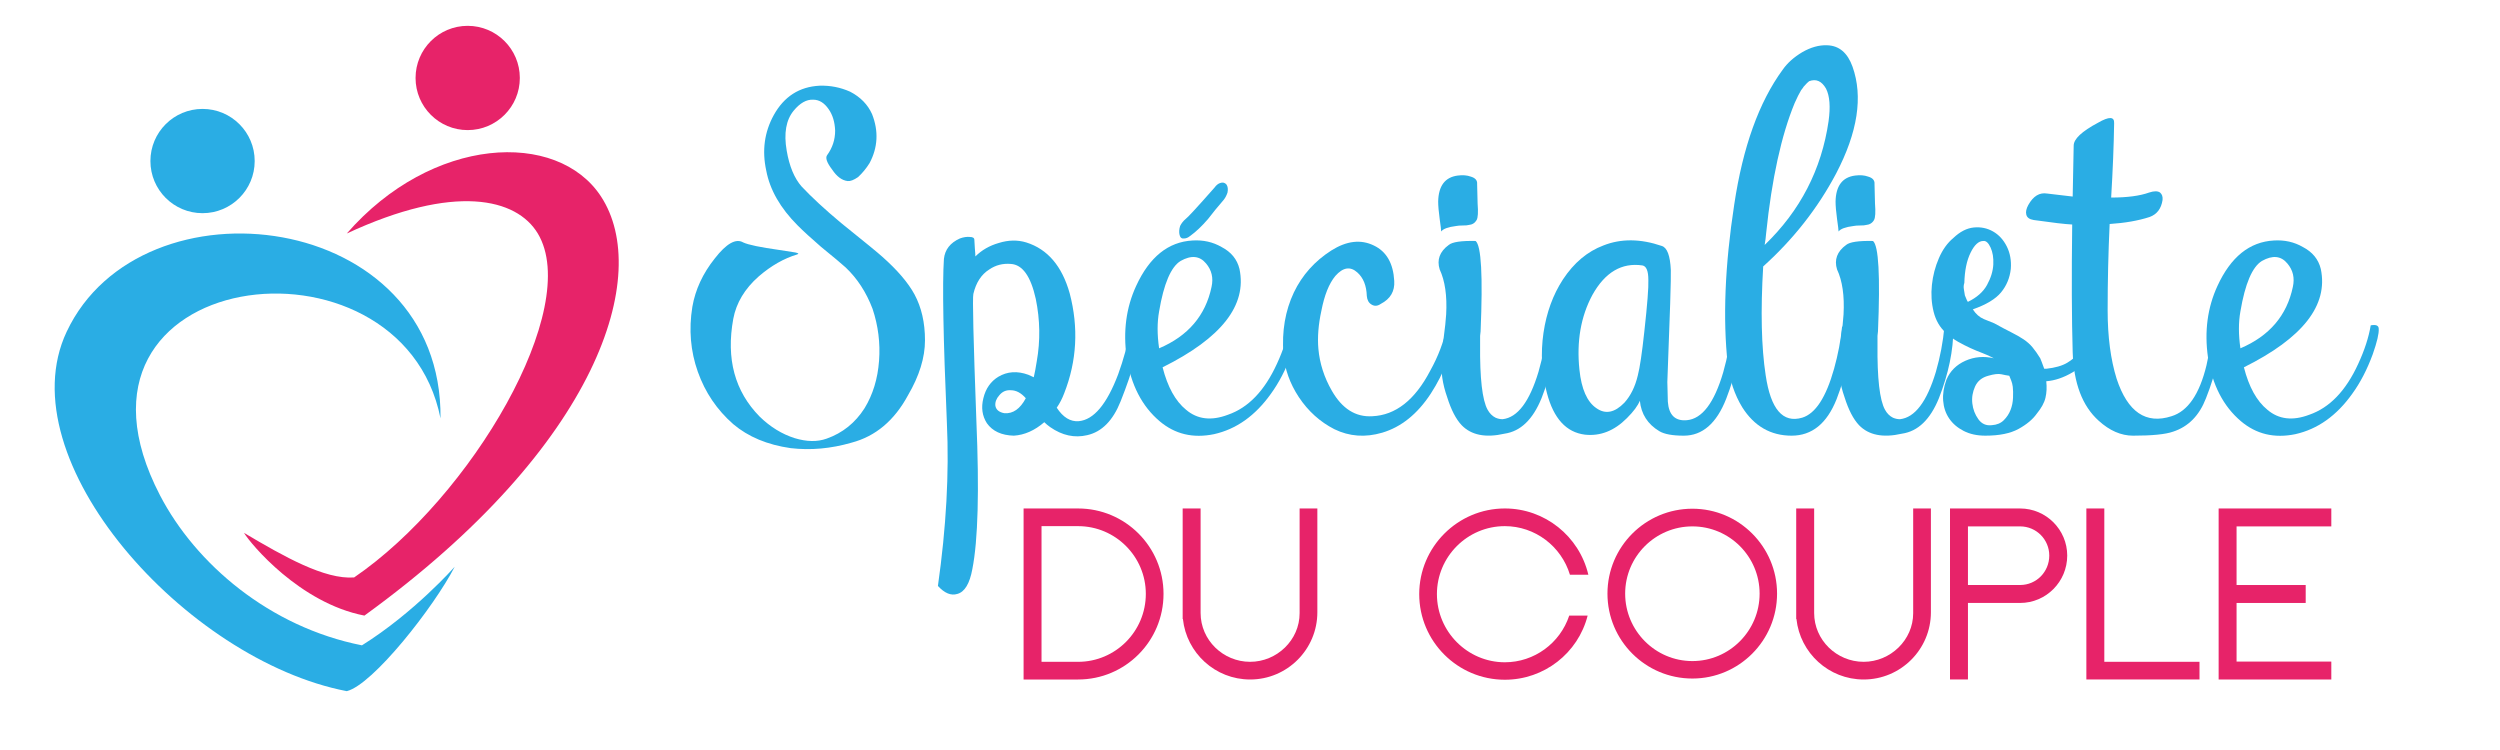 <?xml version="1.0" encoding="utf-8"?>
<!-- Generator: Adobe Illustrator 16.0.0, SVG Export Plug-In . SVG Version: 6.00 Build 0)  -->
<!DOCTYPE svg PUBLIC "-//W3C//DTD SVG 1.1 Tiny//EN" "http://www.w3.org/Graphics/SVG/1.1/DTD/svg11-tiny.dtd">
<svg version="1.1" baseProfile="tiny" id="Calque_1"
	 xmlns="http://www.w3.org/2000/svg" xmlns:xlink="http://www.w3.org/1999/xlink" x="0px" y="0px" width="200px" height="60px"
	 viewBox="0 0 200 60" xml:space="preserve">
<g>
	<path fill="#2AADE4" d="M67.289,17.84c1.89,1.518,2.995,2.423,3.314,2.716c1.199,1.065,2.05,2.064,2.557,2.995
		c0.559,1.039,0.839,2.263,0.839,3.674c0,1.385-0.453,2.85-1.358,4.394c-1.092,2.023-2.596,3.287-4.513,3.793
		c-1.652,0.479-3.275,0.625-4.873,0.439c-1.864-0.266-3.395-0.906-4.593-1.918c-1.304-1.143-2.25-2.541-2.836-4.192
		c-0.585-1.651-0.731-3.381-0.438-5.192c0.239-1.384,0.839-2.675,1.796-3.874c0.932-1.199,1.691-1.624,2.277-1.279
		c0.399,0.187,1.357,0.387,2.875,0.6c0.693,0.106,1.118,0.173,1.279,0.199c0.265,0.054,0.319,0.107,0.16,0.16
		c-1.065,0.32-2.091,0.905-3.076,1.757c-1.118,0.985-1.797,2.117-2.037,3.395c-0.585,3.195,0.121,5.805,2.118,7.828
		c0.852,0.826,1.783,1.396,2.795,1.717c0.958,0.291,1.81,0.307,2.556,0.039c1.278-0.451,2.29-1.264,3.036-2.436
		c0.666-1.091,1.052-2.355,1.158-3.793c0.106-1.411-0.067-2.796-0.519-4.154c-0.506-1.331-1.226-2.436-2.157-3.315
		c-0.32-0.292-0.973-0.838-1.957-1.638c-0.799-0.691-1.425-1.264-1.876-1.717c-1.385-1.384-2.225-2.848-2.517-4.393
		c-0.347-1.598-0.147-3.075,0.6-4.433c0.825-1.491,2.05-2.276,3.674-2.356c0.852-0.026,1.664,0.134,2.436,0.479
		c0.826,0.427,1.411,1.025,1.757,1.797c0.532,1.357,0.466,2.662-0.2,3.914c-0.266,0.427-0.572,0.799-0.918,1.119
		c-0.346,0.239-0.625,0.345-0.838,0.319c-0.454-0.053-0.865-0.359-1.238-0.918c-0.427-0.559-0.559-0.945-0.399-1.158
		c0.426-0.585,0.639-1.238,0.639-1.957c-0.028-0.692-0.2-1.265-0.52-1.717c-0.347-0.506-0.758-0.759-1.238-0.759
		C64.519,7.949,64,8.241,63.494,8.854c-0.613,0.746-0.798,1.811-0.559,3.194c0.212,1.252,0.611,2.211,1.197,2.876
		C64.933,15.777,65.983,16.749,67.289,17.84z"/>
	<path fill="#2AADE4" d="M89.454,29.941c0.425-1.171,0.746-2.343,0.959-3.514c0.479-0.212,0.719-0.173,0.719,0.12
		c0,1.225-0.494,3.075-1.479,5.551c-0.613,1.545-1.504,2.449-2.675,2.715c-1.013,0.24-1.998,0.027-2.957-0.639
		c-0.186-0.133-0.347-0.264-0.478-0.398c-0.773,0.666-1.586,1.025-2.437,1.078c-0.986-0.027-1.705-0.359-2.157-0.998
		c-0.374-0.586-0.467-1.252-0.28-1.998c0.186-0.771,0.585-1.343,1.198-1.717c0.718-0.426,1.518-0.479,2.395-0.16
		c0.133,0.053,0.281,0.12,0.439,0.2c0.081-0.346,0.161-0.772,0.24-1.279c0.292-1.65,0.266-3.314-0.08-4.992
		c-0.399-1.81-1.065-2.742-1.997-2.795c-0.639-0.053-1.212,0.094-1.717,0.439c-0.639,0.399-1.066,1.052-1.278,1.957
		c-0.08,0.267,0,3.648,0.24,10.145c0.239,5.617,0.131,9.57-0.32,11.861c-0.213,1.17-0.613,1.836-1.198,1.996
		c-0.507,0.16-1.025-0.053-1.558-0.637c0.666-4.688,0.905-9.029,0.718-13.021c-0.292-6.79-0.372-11.169-0.238-13.14
		c0.079-0.745,0.504-1.292,1.278-1.638c0.292-0.106,0.559-0.146,0.798-0.12c0.24,0,0.359,0.08,0.359,0.239
		c0,0.107,0.013,0.333,0.04,0.68c0.027,0.292,0.041,0.505,0.041,0.639c0.506-0.505,1.131-0.865,1.876-1.078
		c0.772-0.24,1.504-0.253,2.197-0.041c1.703,0.534,2.862,1.891,3.474,4.074c0.719,2.744,0.573,5.406-0.439,7.988
		c-0.159,0.426-0.359,0.812-0.598,1.158c0.505,0.773,1.091,1.131,1.757,1.078C87.497,33.59,88.548,32.338,89.454,29.941z
		 M79.629,32.457c0.053,0.32,0.293,0.52,0.718,0.6c0.693,0.053,1.264-0.346,1.717-1.199c-0.373-0.424-0.772-0.639-1.198-0.639
		c-0.373-0.026-0.679,0.107-0.918,0.4C79.708,31.885,79.602,32.165,79.629,32.457z"/>
	<path fill="#2AADE4" d="M102.155,29.103c0.504-1.092,0.836-2.117,0.998-3.075c0.424-0.08,0.641,0.013,0.641,0.28
		c0.023,0.373-0.137,1.052-0.48,2.036c-0.455,1.226-1,2.276-1.639,3.155c-1.252,1.758-2.769,2.836-4.552,3.234
		c-1.678,0.348-3.129,0-4.354-1.037c-1.411-1.197-2.29-2.902-2.637-5.112c-0.292-2.077-0.04-3.98,0.76-5.711
		c1.064-2.316,2.568-3.527,4.513-3.634c0.851-0.053,1.623,0.12,2.315,0.519c0.772,0.4,1.251,0.986,1.438,1.758
		c0.612,2.902-1.438,5.525-6.151,7.868c0.4,1.571,1.024,2.702,1.877,3.396c0.905,0.771,2.023,0.904,3.355,0.398
		C99.864,32.617,101.169,31.26,102.155,29.103z M92.729,24.909c-0.16,0.879-0.16,1.864,0,2.956c2.317-0.984,3.714-2.622,4.194-4.912
		c0.16-0.719,0.013-1.345-0.439-1.877c-0.506-0.612-1.185-0.679-2.038-0.199C93.674,21.354,93.102,22.699,92.729,24.909z
		 M96.643,17.521c-0.506,0.585-0.985,1.038-1.437,1.358c-0.16,0.133-0.32,0.199-0.48,0.199c-0.187,0.027-0.306-0.066-0.359-0.279
		c-0.054-0.213-0.04-0.453,0.041-0.719c0.105-0.213,0.252-0.4,0.438-0.559c0.161-0.106,0.933-0.945,2.317-2.516
		c0.133-0.186,0.28-0.306,0.439-0.36c0.212-0.08,0.386-0.04,0.519,0.12c0.106,0.16,0.132,0.374,0.08,0.639
		c-0.08,0.24-0.187,0.439-0.319,0.6c-0.161,0.187-0.374,0.439-0.64,0.758C96.949,17.135,96.75,17.387,96.643,17.521z"/>
	<path fill="#2AADE4" d="M114.415,29.662c0.639-1.145,1.078-2.303,1.318-3.475c0.451-0.159,0.666-0.12,0.639,0.121
		c-0.188,1.783-0.826,3.514-1.916,5.191c-1.066,1.625-2.357,2.664-3.875,3.115c-1.357,0.4-2.635,0.307-3.834-0.279
		c-1.146-0.586-2.09-1.438-2.836-2.557c-0.721-1.091-1.133-2.249-1.238-3.474c-0.133-1.81,0.146-3.448,0.838-4.912
		c0.666-1.385,1.664-2.503,2.996-3.354c1.225-0.772,2.357-0.905,3.395-0.4c1.012,0.479,1.559,1.425,1.637,2.835
		c0.053,0.826-0.305,1.438-1.076,1.838c-0.268,0.186-0.52,0.199-0.76,0.04c-0.215-0.133-0.332-0.359-0.359-0.679
		c-0.027-0.825-0.279-1.451-0.758-1.877c-0.561-0.505-1.146-0.413-1.758,0.28c-0.508,0.613-0.879,1.545-1.119,2.796
		c-0.238,1.092-0.32,2.104-0.238,3.035c0.105,1.172,0.465,2.291,1.078,3.356c0.824,1.438,1.902,2.117,3.234,2.037
		C111.646,33.217,113.19,32.006,114.415,29.662z"/>
	<path fill="#2AADE4" d="M117.011,18.039c-0.213,0-0.387,0.014-0.52,0.041c-0.639,0.08-1.037,0.227-1.197,0.439
		c0-0.106-0.041-0.439-0.119-0.999c-0.08-0.585-0.121-1.052-0.121-1.398c0.027-1.251,0.545-1.943,1.559-2.077
		c0.398-0.053,0.744-0.026,1.037,0.08c0.373,0.106,0.547,0.306,0.52,0.599c0,0.16,0.014,0.679,0.039,1.558
		c0.055,0.693,0.027,1.132-0.078,1.318c-0.135,0.239-0.346,0.373-0.639,0.399C117.411,18.026,117.251,18.039,117.011,18.039z
		 M123.081,29.742c0.346-1.198,0.572-2.397,0.68-3.595c0.48-0.24,0.719-0.2,0.719,0.12c0,1.758-0.385,3.622-1.158,5.591
		c-0.693,1.705-1.678,2.65-2.955,2.836c-1.518,0.348-2.664,0.119-3.436-0.68c-0.453-0.479-0.838-1.223-1.156-2.236
		c-0.375-1.063-0.521-2.063-0.439-2.995c0.025-0.319,0.078-0.905,0.158-1.757c0.105-0.799,0.174-1.425,0.199-1.877
		c0.082-1.491-0.094-2.689-0.518-3.594c-0.24-0.772,0-1.424,0.719-1.957c0.291-0.24,1.012-0.346,2.156-0.32
		c0.453,0.373,0.584,2.783,0.398,7.229c0,0.027-0.014,0.147-0.039,0.36c0,0.239,0,0.466,0,0.678c-0.027,2.716,0.172,4.461,0.6,5.233
		c0.16,0.291,0.373,0.506,0.639,0.639c0.186,0.08,0.373,0.119,0.559,0.119C121.405,33.402,122.362,32.137,123.081,29.742z"/>
	<path fill="#2AADE4" d="M137.858,29.781c0.346-1.224,0.572-2.437,0.68-3.634c0.506-0.24,0.758-0.213,0.758,0.08
		c-0.027,1.784-0.426,3.675-1.199,5.672c-0.771,1.971-1.904,2.955-3.393,2.955c-0.906,0-1.559-0.121-1.957-0.359
		c-0.934-0.561-1.453-1.371-1.559-2.437c-0.16,0.399-0.506,0.866-1.039,1.397c-1.012,1.014-2.129,1.451-3.354,1.318
		c-1.492-0.186-2.504-1.291-3.037-3.314c-0.426-1.571-0.518-3.181-0.279-4.833c0.24-1.623,0.76-3.048,1.559-4.273
		c0.879-1.331,1.957-2.236,3.234-2.716c1.41-0.559,2.969-0.545,4.674,0.041c0.426,0.133,0.666,0.772,0.719,1.917
		c0.025,0.613-0.068,3.608-0.279,8.986c0-0.106,0.012,0.413,0.041,1.557c0.078,1.064,0.584,1.559,1.516,1.479
		C136.167,33.51,137.14,32.232,137.858,29.781z M131.028,30.021c0.16-0.613,0.334-1.784,0.52-3.515
		c0.238-2.157,0.346-3.528,0.32-4.113c0-0.719-0.16-1.105-0.48-1.159c-1.65-0.239-2.982,0.546-3.994,2.357
		c-0.932,1.73-1.277,3.727-1.039,5.991c0.16,1.544,0.613,2.57,1.359,3.074c0.719,0.508,1.463,0.359,2.236-0.438
		C130.456,31.658,130.815,30.927,131.028,30.021z"/>
	<path fill="#2AADE4" d="M146.726,29.501c0.318-1.144,0.533-2.263,0.639-3.354c0.506-0.213,0.744-0.173,0.717,0.12
		c0,1.785-0.385,3.674-1.156,5.671c-0.773,1.943-1.971,2.916-3.596,2.916c-1.676,0-2.994-0.758-3.953-2.276
		c-0.613-1.012-0.998-2.157-1.158-3.435c-0.398-3.647-0.227-7.908,0.52-12.781c0.691-4.605,1.982-8.2,3.875-10.783
		c0.371-0.533,0.891-0.999,1.557-1.398c0.691-0.399,1.357-0.585,1.996-0.559c0.959,0.027,1.639,0.599,2.037,1.717
		c0.852,2.397,0.412,5.246-1.316,8.547c-1.467,2.77-3.41,5.246-5.832,7.429c-0.213,3.567-0.146,6.469,0.199,8.707
		c0.4,2.715,1.371,3.848,2.916,3.395C145.233,33.096,146.085,31.791,146.726,29.501z M143.569,8.254
		c-1.064,2.583-1.824,6.044-2.275,10.384c-0.027,0.32-0.066,0.64-0.121,0.959c2.85-2.742,4.553-6.045,5.113-9.905
		c0.158-1.145,0.094-2.01-0.201-2.596c-0.346-0.612-0.799-0.812-1.357-0.599c-0.08,0.054-0.227,0.2-0.438,0.439
		c-0.027,0.054-0.096,0.147-0.201,0.28c-0.107,0.186-0.188,0.333-0.24,0.439C143.743,7.895,143.649,8.095,143.569,8.254z"/>
	<path fill="#2AADE4" d="M148.802,18.039c-0.213,0-0.387,0.014-0.52,0.041c-0.639,0.08-1.039,0.227-1.197,0.439
		c0-0.106-0.041-0.439-0.121-0.999c-0.078-0.585-0.119-1.052-0.119-1.398c0.025-1.251,0.545-1.943,1.557-2.077
		c0.4-0.053,0.746-0.026,1.039,0.08c0.373,0.106,0.545,0.306,0.52,0.599c0,0.16,0.014,0.679,0.039,1.558
		c0.055,0.693,0.027,1.132-0.078,1.318c-0.135,0.239-0.348,0.373-0.641,0.399C149.2,18.026,149.042,18.039,148.802,18.039z
		 M154.872,29.742c0.346-1.198,0.572-2.397,0.68-3.595c0.479-0.24,0.719-0.2,0.719,0.12c0,1.758-0.387,3.622-1.158,5.591
		c-0.693,1.705-1.678,2.65-2.955,2.836c-1.518,0.348-2.664,0.119-3.436-0.68c-0.453-0.479-0.84-1.223-1.158-2.236
		c-0.373-1.063-0.52-2.063-0.439-2.995c0.027-0.319,0.08-0.905,0.16-1.757c0.105-0.799,0.174-1.425,0.199-1.877
		c0.08-1.491-0.094-2.689-0.52-3.594c-0.238-0.772,0-1.424,0.719-1.957c0.293-0.24,1.014-0.346,2.156-0.32
		c0.453,0.373,0.586,2.783,0.4,7.229c0,0.027-0.014,0.147-0.039,0.36c0,0.239,0,0.466,0,0.678c-0.027,2.716,0.172,4.461,0.6,5.233
		c0.158,0.291,0.371,0.506,0.639,0.639c0.186,0.08,0.373,0.119,0.559,0.119C153.196,33.402,154.153,32.137,154.872,29.742z"/>
	<path fill="#2AADE4" d="M166.935,26.747c0.16,0,0.34-0.014,0.539-0.041c0.199-0.026,0.271,0.08,0.219,0.32
		c-0.053,0.373-0.207,0.819-0.459,1.338c-0.254,0.519-0.727,0.992-1.418,1.417c-0.719,0.427-1.424,0.666-2.115,0.719
		c0.053,0.479,0.031,0.92-0.063,1.318c-0.092,0.399-0.326,0.824-0.697,1.277c-0.32,0.453-0.805,0.859-1.457,1.219
		c-0.654,0.359-1.539,0.539-2.656,0.539c-0.666,0-1.244-0.125-1.738-0.381c-0.492-0.252-0.879-0.584-1.158-0.996
		s-0.439-0.886-0.479-1.419c-0.041-0.532,0.045-1.091,0.26-1.677c0.291-0.692,0.799-1.198,1.516-1.518
		c0.721-0.319,1.479-0.386,2.279-0.2c-0.295-0.16-0.6-0.299-0.92-0.419c-0.318-0.12-0.639-0.253-0.959-0.399s-0.646-0.313-0.979-0.5
		c-0.334-0.186-0.658-0.425-0.979-0.719c-0.479-0.425-0.805-0.984-0.979-1.677c-0.172-0.692-0.219-1.411-0.139-2.157
		c0.078-0.745,0.266-1.458,0.559-2.137c0.293-0.679,0.678-1.218,1.158-1.617c0.531-0.506,1.078-0.785,1.637-0.839
		c0.561-0.053,1.072,0.054,1.539,0.32c0.465,0.266,0.832,0.666,1.098,1.198c0.266,0.533,0.373,1.132,0.32,1.797
		c-0.08,0.719-0.34,1.345-0.779,1.877s-1.191,0.985-2.258,1.358c0.24,0.373,0.533,0.632,0.879,0.778
		c0.346,0.146,0.627,0.26,0.84,0.34c0.531,0.293,0.984,0.533,1.357,0.719c0.373,0.187,0.699,0.373,0.979,0.559
		c0.279,0.187,0.52,0.399,0.719,0.639c0.199,0.24,0.406,0.533,0.619,0.879c0.027,0.054,0.066,0.154,0.119,0.299
		c0.053,0.146,0.121,0.326,0.199,0.539h0.162c0.717-0.08,1.277-0.239,1.676-0.479c0.4-0.24,0.699-0.5,0.898-0.779
		c0.199-0.28,0.326-0.552,0.379-0.819c0.055-0.266,0.107-0.492,0.16-0.678H166.935z M157.19,23.63c0.053,0.107,0.092,0.2,0.117,0.28
		c0.027,0.08,0.068,0.16,0.121,0.24c0.719-0.346,1.232-0.799,1.537-1.358c0.307-0.559,0.473-1.104,0.5-1.637
		c0.025-0.532-0.047-0.985-0.221-1.358c-0.172-0.373-0.365-0.545-0.578-0.519c-0.375,0-0.715,0.313-1.02,0.938
		c-0.307,0.626-0.473,1.432-0.498,2.417c-0.053,0.16-0.068,0.32-0.041,0.479C157.136,23.271,157.161,23.445,157.19,23.63z
		 M159.347,34.014c0.398-0.025,0.717-0.158,0.957-0.398c0.24-0.238,0.42-0.512,0.539-0.818c0.121-0.305,0.186-0.632,0.199-0.979
		c0.014-0.346,0.008-0.64-0.02-0.879c-0.025-0.186-0.066-0.346-0.119-0.479c-0.055-0.133-0.107-0.266-0.16-0.4
		c-0.188-0.026-0.398-0.065-0.639-0.12c-0.24-0.053-0.586-0.013-1.039,0.12c-0.506,0.134-0.859,0.419-1.059,0.859
		c-0.199,0.439-0.273,0.893-0.219,1.357c0.053,0.467,0.213,0.887,0.48,1.258C158.532,33.91,158.894,34.068,159.347,34.014z"/>
	<path fill="#2AADE4" d="M176.519,29.222c0.266-1.145,0.412-2.25,0.438-3.315c0.506-0.239,0.76-0.212,0.76,0.081
		c0,1.837-0.412,3.794-1.238,5.87c-0.533,1.387-1.41,2.277-2.635,2.676c-0.613,0.215-1.678,0.32-3.195,0.32
		c-0.959,0-1.877-0.398-2.756-1.197c-1.305-1.172-1.998-2.996-2.078-5.473c-0.078-2.688-0.092-6.096-0.039-10.223
		c-0.559-0.026-1.584-0.146-3.076-0.359c-0.344-0.054-0.545-0.2-0.598-0.439c-0.053-0.213,0-0.466,0.16-0.759
		c0.398-0.719,0.904-1.024,1.516-0.919c1.094,0.134,1.773,0.214,2.037,0.24c0.027-1.598,0.053-2.956,0.08-4.074
		c0-0.532,0.652-1.145,1.957-1.837c0.879-0.506,1.305-0.492,1.279,0.04c-0.027,1.784-0.107,3.768-0.238,5.951
		c1.277,0,2.289-0.133,3.033-0.4c0.4-0.133,0.693-0.133,0.879,0c0.16,0.134,0.227,0.333,0.199,0.6
		c-0.105,0.692-0.453,1.145-1.039,1.357c-0.904,0.294-1.969,0.479-3.193,0.559c-0.107,2.291-0.16,4.593-0.16,6.909
		c0,2.104,0.24,3.928,0.719,5.472c0.879,2.662,2.342,3.662,4.393,2.996C175.026,32.896,175.96,31.539,176.519,29.222z"/>
	<path fill="#2AADE4" d="M188.659,29.103c0.506-1.092,0.838-2.117,0.998-3.075c0.426-0.08,0.641,0.013,0.641,0.28
		c0.025,0.373-0.135,1.052-0.48,2.036c-0.451,1.226-0.998,2.276-1.637,3.155c-1.252,1.758-2.77,2.836-4.553,3.234
		c-1.678,0.348-3.129,0-4.354-1.037c-1.412-1.197-2.289-2.902-2.637-5.112c-0.293-2.077-0.039-3.98,0.76-5.711
		c1.064-2.316,2.568-3.527,4.512-3.634c0.854-0.053,1.625,0.12,2.316,0.519c0.771,0.4,1.252,0.986,1.439,1.758
		c0.611,2.902-1.439,5.525-6.152,7.868c0.4,1.571,1.025,2.702,1.879,3.396c0.904,0.771,2.021,0.904,3.354,0.398
		C186.37,32.617,187.675,31.26,188.659,29.103z M179.233,24.909c-0.158,0.879-0.158,1.864,0,2.956
		c2.316-0.984,3.715-2.622,4.195-4.912c0.158-0.719,0.014-1.345-0.441-1.877c-0.506-0.612-1.184-0.679-2.035-0.199
		C180.179,21.354,179.606,22.699,179.233,24.909z"/>
</g>
<g>
	<path fill="#E72369" d="M93.082,47.51c0,3.789-3.062,6.85-6.832,6.85h-4.363V40.678h4.363C90.02,40.678,93.082,43.738,93.082,47.51
		z M91.666,47.51c0-2.986-2.431-5.418-5.416-5.418h-2.928v10.854h2.928C89.235,52.945,91.666,50.512,91.666,47.51z"/>
	<path fill="#E72369" d="M103.97,40.678h1.418v8.305c0,2.967-2.412,5.377-5.377,5.377c-2.795,0-5.091-2.125-5.378-4.84h-0.02v-0.537
		v-8.305h1.435v8.361c0,2.164,1.799,3.906,3.962,3.906c2.143,0,3.959-1.742,3.959-3.887v-0.076V40.678z"/>
	<path fill="#E72369" d="M127.011,49.25c-0.766,3.004-3.484,5.129-6.623,5.129c-3.77,0-6.85-3.061-6.85-6.852
		c0-3.77,3.08-6.85,6.85-6.85c3.197,0,5.953,2.219,6.68,5.301h-1.473c-0.689-2.279-2.795-3.887-5.207-3.887
		c-3.004,0-5.434,2.449-5.434,5.436c0,3.004,2.449,5.455,5.434,5.455c2.355,0,4.422-1.531,5.15-3.732H127.011z"/>
	<path fill="#E72369" d="M142.165,47.49c0,3.752-3.043,6.793-6.773,6.793c-3.752,0-6.795-3.041-6.795-6.793s3.043-6.793,6.795-6.793
		C139.122,40.697,142.165,43.738,142.165,47.49z M140.769,47.49c0-2.967-2.41-5.379-5.377-5.379s-5.379,2.412-5.379,5.379
		s2.412,5.396,5.379,5.396S140.769,50.457,140.769,47.49z"/>
	<path fill="#E72369" d="M153.054,40.678h1.418v8.305c0,2.967-2.412,5.377-5.379,5.377c-2.793,0-5.09-2.125-5.377-4.84h-0.02v-0.537
		v-8.305h1.436v8.361c0,2.164,1.799,3.906,3.961,3.906c2.143,0,3.961-1.742,3.961-3.887v-0.076V40.678z"/>
	<path fill="#E72369" d="M165.378,44.445c0,2.088-1.684,3.791-3.77,3.791h-4.172v6.123h-1.436V40.678h5.607
		C163.694,40.678,165.378,42.381,165.378,44.445z M163.942,44.445c0-1.281-1.033-2.334-2.334-2.334h-4.172v4.689h4.172
		C162.909,46.801,163.942,45.748,163.942,44.445z"/>
	<path fill="#E72369" d="M175.96,52.945v1.414h-9.051V40.678h1.436v12.268H175.96z"/>
	<path fill="#E72369" d="M177.491,40.678h9.014v1.434h-7.58v4.689h5.531v1.436h-5.531v4.689h7.58v1.434h-9.014V40.678z"/>
</g>
<path fill-rule="evenodd" fill="#2AADE4" d="M35.241,33.472c-3.139-15.79-31.984-12.207-22.439,6.157
	c2.844,5.472,8.758,10.535,16.154,11.998c4.189-2.618,7.42-6.285,7.42-6.285c-1.66,3.212-6.53,9.427-8.634,9.951
	C14.887,52.821,0.497,36.813,5.332,26.542C11.298,13.865,35.42,16.763,35.241,33.472"/>
<path fill-rule="evenodd" fill="#E72369" d="M27.743,18.68c6.802-7.809,16.846-8.321,20.346-2.948
	c4.031,6.19-0.082,19.847-18.936,33.516c-5.179-1.004-9.108-5.745-9.632-6.617c3.231,1.913,6.451,3.739,8.808,3.565
	c9.376-6.403,18.27-21.559,14.695-27.516C41.328,15.854,36.376,14.664,27.743,18.68"/>
<path fill-rule="evenodd" fill="#2AADE4" d="M16.204,8.713c2.303,0,4.171,1.867,4.171,4.17c0,2.304-1.868,4.171-4.171,4.171
	c-2.304,0-4.171-1.867-4.171-4.171C12.033,10.581,13.9,8.713,16.204,8.713"/>
<path fill-rule="evenodd" fill="#E72369" d="M37.415,2.067c2.304,0,4.171,1.867,4.171,4.171c0,2.303-1.868,4.17-4.171,4.17
	c-2.303,0-4.17-1.868-4.17-4.17C33.245,3.934,35.112,2.067,37.415,2.067"/>
</svg>

